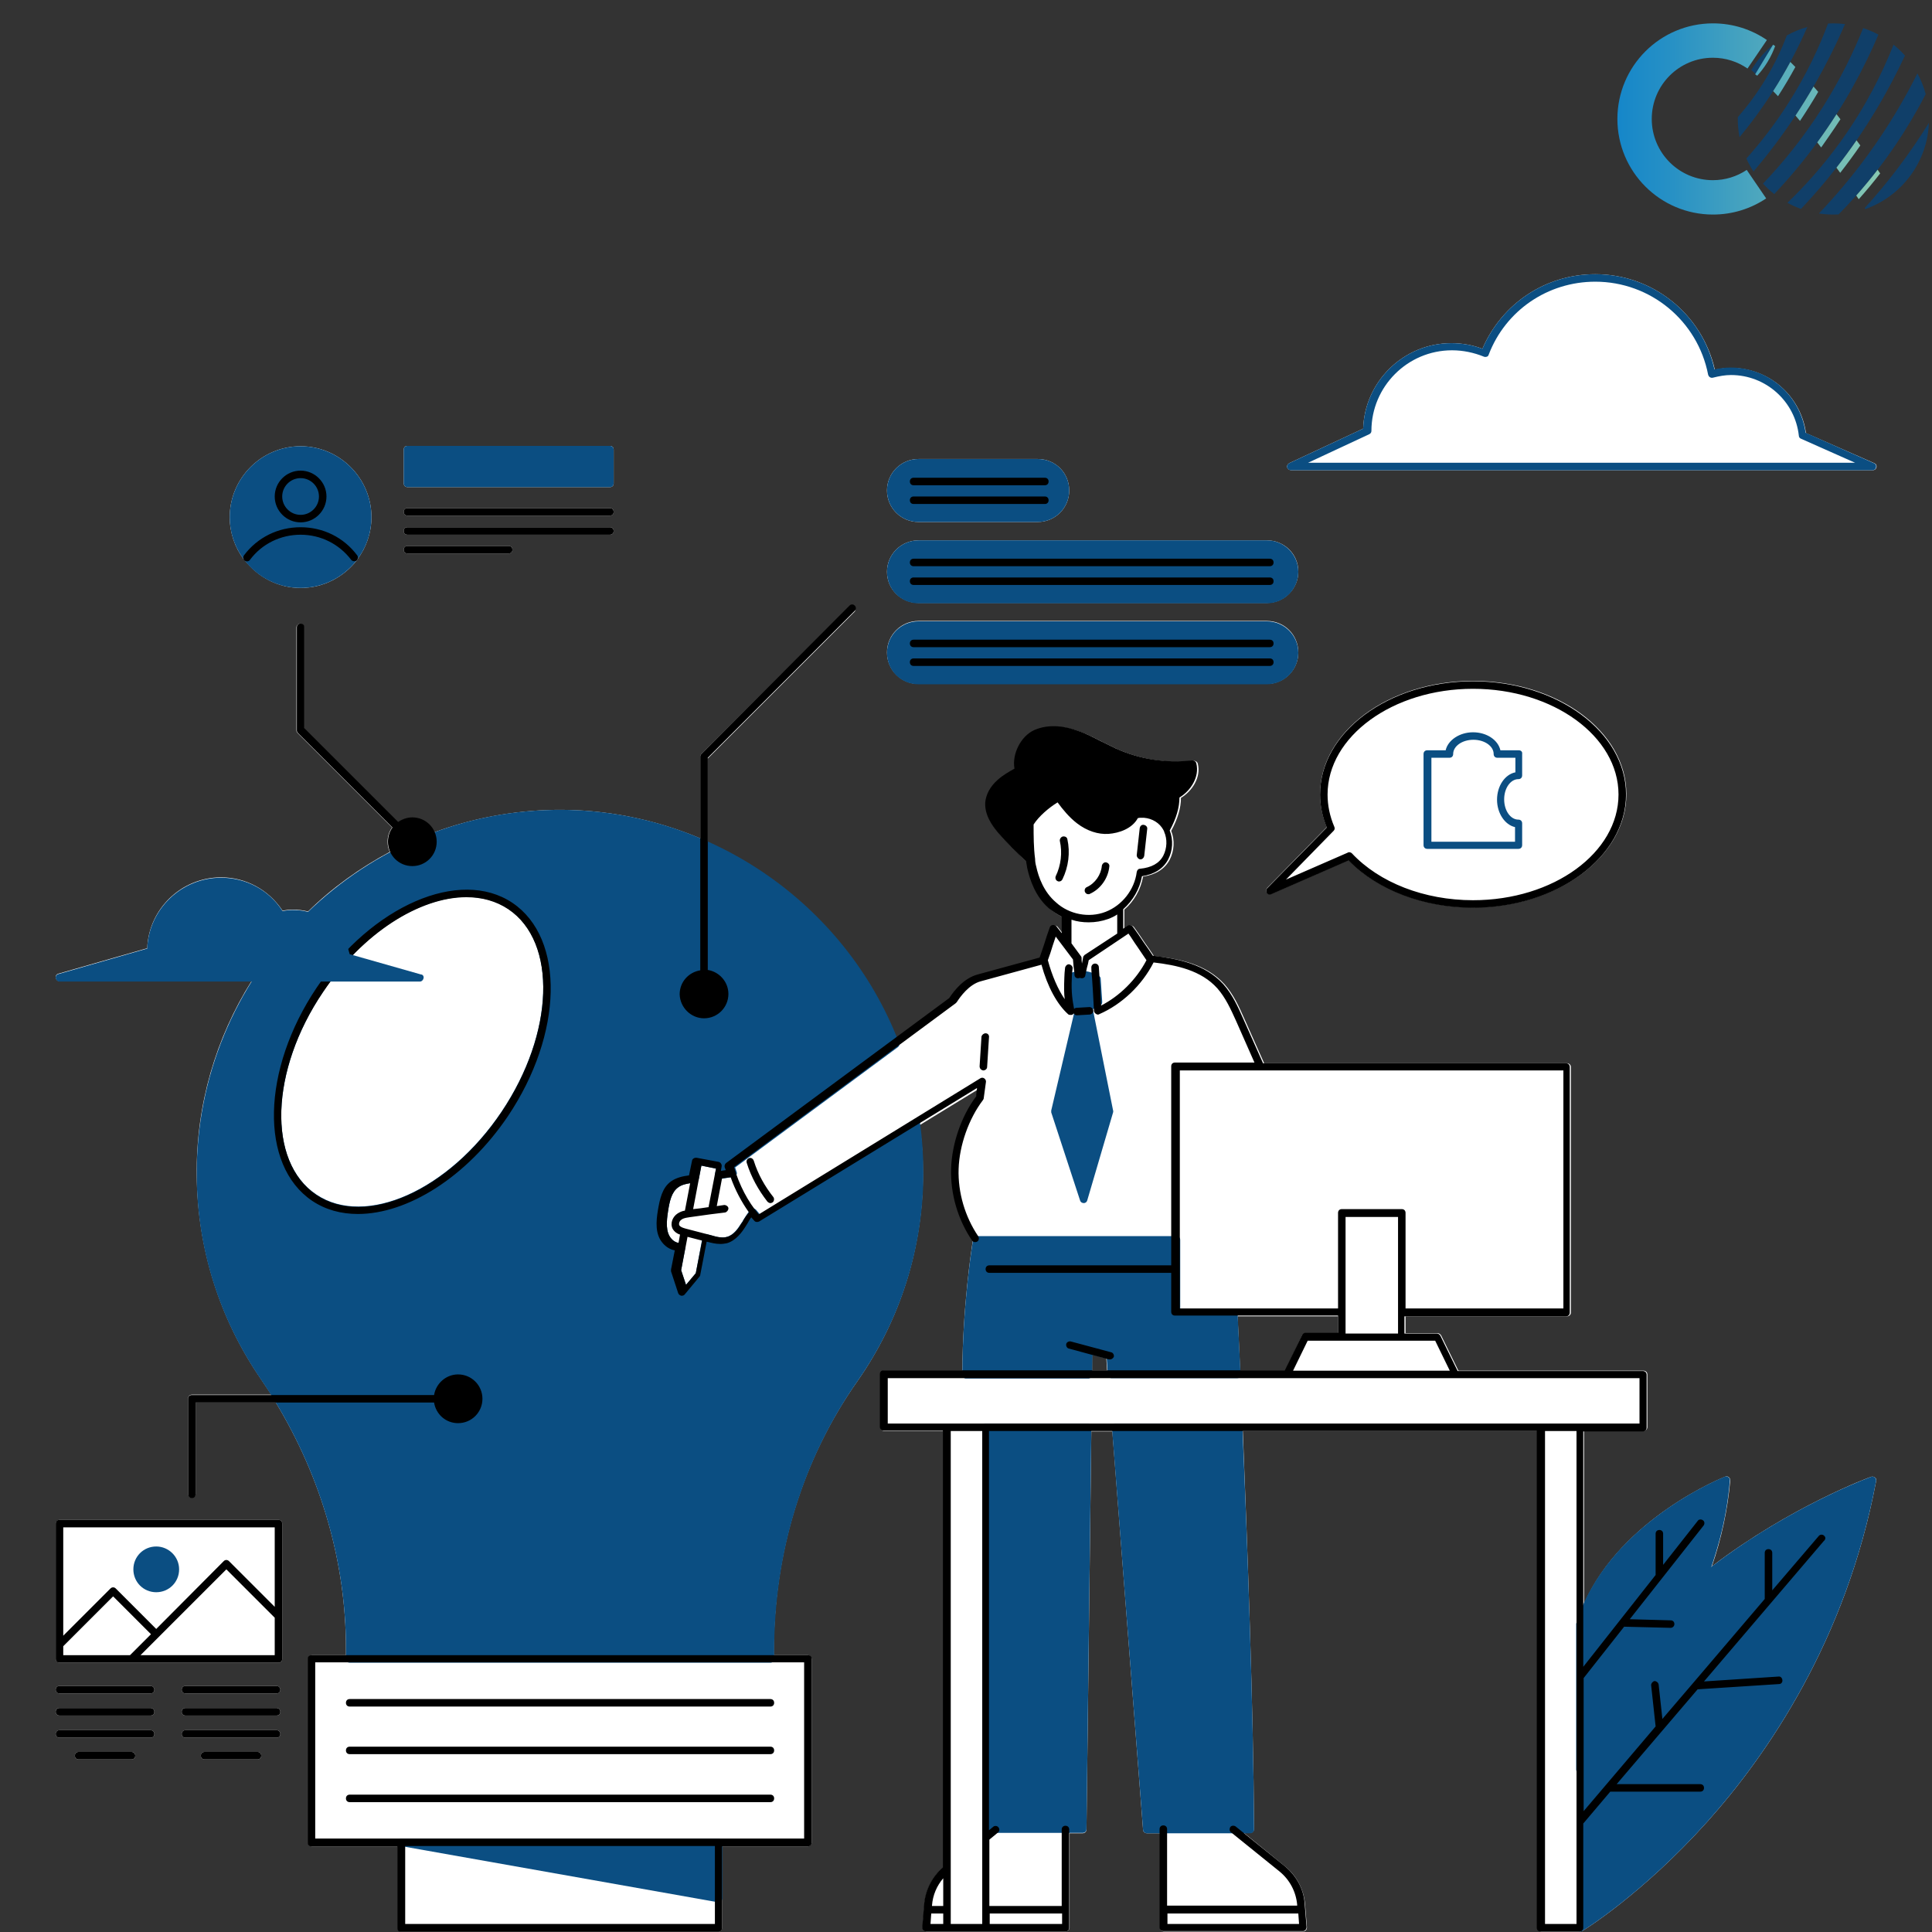 <svg xmlns="http://www.w3.org/2000/svg" xmlns:xlink="http://www.w3.org/1999/xlink" width="500" zoomAndPan="magnify" viewBox="0 0 375 375" height="500" preserveAspectRatio="xMidYMid meet" version="1.0"><rect x="0" y="0" width="375" height="375" fill="#333333" stroke="none"/><defs><clipPath id="15a0c5a26a"><path d="M 10.523 53.223 L 364.523 53.223 L 364.523 374.973 L 10.523 374.973 Z M 10.523 53.223 " clip-rule="nonzero"/></clipPath><clipPath id="b9637b17d0"><path d="M 38 53.223 L 364.523 53.223 L 364.523 374.973 L 38 374.973 Z M 38 53.223 " clip-rule="nonzero"/></clipPath><clipPath id="187e42d5e0"><path d="M 10.523 91 L 355 91 L 355 374.973 L 10.523 374.973 Z M 10.523 91 " clip-rule="nonzero"/></clipPath><clipPath id="2b01ffe7bf"><path d="M 10.523 170 L 83 170 L 83 191 L 10.523 191 Z M 10.523 170 " clip-rule="nonzero"/></clipPath><clipPath id="f1f51353b1"><path d="M 337 4 L 374.988 4 L 374.988 42 L 337 42 Z M 337 4 " clip-rule="nonzero"/></clipPath><clipPath id="399c437dc0"><path d="M 313.488 4 L 365 4 L 365 42 L 313.488 42 Z M 313.488 4 " clip-rule="nonzero"/></clipPath><clipPath id="b0b662c82e"><path d="M 339.191 13.301 C 337.281 11.98 334.961 11.207 332.465 11.207 C 325.914 11.207 320.605 16.527 320.605 23.09 C 320.605 29.652 325.914 34.973 332.465 34.973 C 334.895 34.973 337.152 34.242 339.035 32.984 L 339.066 33.023 L 342.812 38.508 L 342.801 38.52 C 339.852 40.492 336.305 41.645 332.488 41.645 C 322.242 41.645 313.934 33.336 313.934 23.09 C 313.934 12.844 322.242 4.535 332.488 4.535 C 336.371 4.535 339.977 5.727 342.953 7.766 Z M 364.457 32.926 C 363.156 34.613 361.777 36.285 360.305 37.945 L 360.297 37.957 C 360.457 38.191 360.621 38.43 360.781 38.668 L 360.789 38.66 C 362.258 37.012 363.637 35.348 364.934 33.672 L 364.941 33.664 C 364.773 33.422 364.609 33.18 364.445 32.941 M 360.367 27.211 C 359.148 28.977 357.848 30.758 356.461 32.535 L 356.453 32.547 C 356.691 32.875 356.938 33.207 357.184 33.547 L 357.172 33.562 C 358.566 31.773 359.871 29.988 361.098 28.215 L 361.086 28.23 C 360.84 27.891 360.594 27.559 360.352 27.234 M 357.23 23.145 C 356.977 22.82 356.723 22.496 356.465 22.168 L 356.469 22.16 C 355.32 23.961 354.078 25.789 352.73 27.629 L 352.727 27.641 C 352.98 27.969 353.234 28.293 353.488 28.621 C 353.488 28.621 356.086 24.941 357.242 23.125 M 352.02 16.77 C 350.945 18.617 349.777 20.504 348.516 22.414 L 348.504 22.434 C 348.805 22.781 349.094 23.125 349.379 23.469 L 349.371 23.477 C 350.645 21.57 351.82 19.688 352.906 17.84 L 352.91 17.828 C 352.617 17.488 352.316 17.145 352.004 16.793 M 344.141 17.668 C 344.387 17.922 344.637 18.18 344.891 18.441 C 344.965 18.52 345.039 18.598 345.113 18.676 L 345.102 18.691 C 346.352 16.758 347.469 14.855 348.473 13.012 L 348.477 13.004 C 348.148 12.668 347.82 12.34 347.5 12.02 L 347.508 12.008 C 346.512 13.855 345.398 15.758 344.156 17.699 M 343.082 12.02 C 343.773 10.887 344.234 9.824 344.555 8.941 C 344.422 8.852 344.285 8.762 344.152 8.676 C 342.992 10.594 341.836 12.508 340.676 14.426 C 340.809 14.516 340.941 14.605 341.078 14.695 C 341.699 14.016 342.41 13.129 343.086 12.02 Z M 343.082 12.02 " clip-rule="nonzero"/></clipPath><linearGradient x1="30.82" gradientTransform="matrix(0.14, 0, 0, 0.14, 309.636, -2.818)" y1="185.72" x2="396.45" gradientUnits="userSpaceOnUse" y2="185.72" id="8a4f1681bd"><stop stop-opacity="1" stop-color="rgb(8.6%, 52.899%, 78.799%)" offset="0"/><stop stop-opacity="1" stop-color="rgb(8.728%, 52.972%, 78.767%)" offset="0.008"/><stop stop-opacity="1" stop-color="rgb(8.987%, 53.12%, 78.706%)" offset="0.016"/><stop stop-opacity="1" stop-color="rgb(9.247%, 53.268%, 78.645%)" offset="0.023"/><stop stop-opacity="1" stop-color="rgb(9.506%, 53.416%, 78.583%)" offset="0.031"/><stop stop-opacity="1" stop-color="rgb(9.764%, 53.564%, 78.522%)" offset="0.039"/><stop stop-opacity="1" stop-color="rgb(10.023%, 53.712%, 78.459%)" offset="0.047"/><stop stop-opacity="1" stop-color="rgb(10.283%, 53.86%, 78.398%)" offset="0.055"/><stop stop-opacity="1" stop-color="rgb(10.542%, 54.008%, 78.336%)" offset="0.062"/><stop stop-opacity="1" stop-color="rgb(10.802%, 54.156%, 78.275%)" offset="0.07"/><stop stop-opacity="1" stop-color="rgb(11.06%, 54.305%, 78.214%)" offset="0.078"/><stop stop-opacity="1" stop-color="rgb(11.319%, 54.453%, 78.151%)" offset="0.086"/><stop stop-opacity="1" stop-color="rgb(11.578%, 54.601%, 78.09%)" offset="0.094"/><stop stop-opacity="1" stop-color="rgb(11.838%, 54.749%, 78.027%)" offset="0.102"/><stop stop-opacity="1" stop-color="rgb(12.096%, 54.897%, 77.966%)" offset="0.109"/><stop stop-opacity="1" stop-color="rgb(12.355%, 55.045%, 77.905%)" offset="0.117"/><stop stop-opacity="1" stop-color="rgb(12.614%, 55.193%, 77.843%)" offset="0.125"/><stop stop-opacity="1" stop-color="rgb(12.874%, 55.341%, 77.782%)" offset="0.133"/><stop stop-opacity="1" stop-color="rgb(13.133%, 55.489%, 77.719%)" offset="0.141"/><stop stop-opacity="1" stop-color="rgb(13.391%, 55.637%, 77.658%)" offset="0.148"/><stop stop-opacity="1" stop-color="rgb(13.651%, 55.785%, 77.596%)" offset="0.156"/><stop stop-opacity="1" stop-color="rgb(13.91%, 55.933%, 77.534%)" offset="0.164"/><stop stop-opacity="1" stop-color="rgb(14.169%, 56.081%, 77.473%)" offset="0.172"/><stop stop-opacity="1" stop-color="rgb(14.427%, 56.229%, 77.411%)" offset="0.18"/><stop stop-opacity="1" stop-color="rgb(14.687%, 56.377%, 77.35%)" offset="0.188"/><stop stop-opacity="1" stop-color="rgb(14.975%, 56.543%, 77.286%)" offset="0.195"/><stop stop-opacity="1" stop-color="rgb(15.309%, 56.737%, 77.22%)" offset="0.203"/><stop stop-opacity="1" stop-color="rgb(15.657%, 56.938%, 77.155%)" offset="0.211"/><stop stop-opacity="1" stop-color="rgb(16.003%, 57.14%, 77.089%)" offset="0.219"/><stop stop-opacity="1" stop-color="rgb(16.351%, 57.341%, 77.023%)" offset="0.227"/><stop stop-opacity="1" stop-color="rgb(16.699%, 57.542%, 76.958%)" offset="0.234"/><stop stop-opacity="1" stop-color="rgb(17.047%, 57.744%, 76.892%)" offset="0.242"/><stop stop-opacity="1" stop-color="rgb(17.393%, 57.945%, 76.826%)" offset="0.25"/><stop stop-opacity="1" stop-color="rgb(17.741%, 58.148%, 76.761%)" offset="0.258"/><stop stop-opacity="1" stop-color="rgb(18.089%, 58.35%, 76.695%)" offset="0.266"/><stop stop-opacity="1" stop-color="rgb(18.436%, 58.551%, 76.628%)" offset="0.273"/><stop stop-opacity="1" stop-color="rgb(18.784%, 58.752%, 76.562%)" offset="0.281"/><stop stop-opacity="1" stop-color="rgb(19.131%, 58.954%, 76.497%)" offset="0.289"/><stop stop-opacity="1" stop-color="rgb(19.479%, 59.155%, 76.431%)" offset="0.297"/><stop stop-opacity="1" stop-color="rgb(19.826%, 59.357%, 76.366%)" offset="0.305"/><stop stop-opacity="1" stop-color="rgb(20.174%, 59.558%, 76.3%)" offset="0.312"/><stop stop-opacity="1" stop-color="rgb(20.522%, 59.76%, 76.234%)" offset="0.32"/><stop stop-opacity="1" stop-color="rgb(20.868%, 59.961%, 76.169%)" offset="0.328"/><stop stop-opacity="1" stop-color="rgb(21.216%, 60.162%, 76.102%)" offset="0.336"/><stop stop-opacity="1" stop-color="rgb(21.564%, 60.364%, 76.036%)" offset="0.344"/><stop stop-opacity="1" stop-color="rgb(21.912%, 60.565%, 75.97%)" offset="0.352"/><stop stop-opacity="1" stop-color="rgb(22.258%, 60.767%, 75.905%)" offset="0.359"/><stop stop-opacity="1" stop-color="rgb(22.606%, 60.968%, 75.839%)" offset="0.367"/><stop stop-opacity="1" stop-color="rgb(22.954%, 61.169%, 75.774%)" offset="0.375"/><stop stop-opacity="1" stop-color="rgb(23.3%, 61.371%, 75.708%)" offset="0.383"/><stop stop-opacity="1" stop-color="rgb(23.648%, 61.572%, 75.642%)" offset="0.391"/><stop stop-opacity="1" stop-color="rgb(23.996%, 61.774%, 75.577%)" offset="0.398"/><stop stop-opacity="1" stop-color="rgb(24.344%, 61.975%, 75.51%)" offset="0.406"/><stop stop-opacity="1" stop-color="rgb(24.69%, 62.177%, 75.444%)" offset="0.414"/><stop stop-opacity="1" stop-color="rgb(25.038%, 62.378%, 75.378%)" offset="0.422"/><stop stop-opacity="1" stop-color="rgb(25.386%, 62.581%, 75.313%)" offset="0.43"/><stop stop-opacity="1" stop-color="rgb(25.732%, 62.782%, 75.247%)" offset="0.438"/><stop stop-opacity="1" stop-color="rgb(26.08%, 62.984%, 75.182%)" offset="0.445"/><stop stop-opacity="1" stop-color="rgb(26.428%, 63.185%, 75.116%)" offset="0.453"/><stop stop-opacity="1" stop-color="rgb(26.776%, 63.387%, 75.05%)" offset="0.461"/><stop stop-opacity="1" stop-color="rgb(27.122%, 63.588%, 74.985%)" offset="0.469"/><stop stop-opacity="1" stop-color="rgb(27.47%, 63.789%, 74.918%)" offset="0.477"/><stop stop-opacity="1" stop-color="rgb(27.818%, 63.991%, 74.852%)" offset="0.484"/><stop stop-opacity="1" stop-color="rgb(28.165%, 64.192%, 74.786%)" offset="0.492"/><stop stop-opacity="1" stop-color="rgb(28.513%, 64.394%, 74.721%)" offset="0.5"/><stop stop-opacity="1" stop-color="rgb(28.86%, 64.595%, 74.655%)" offset="0.508"/><stop stop-opacity="1" stop-color="rgb(29.208%, 64.796%, 74.59%)" offset="0.516"/><stop stop-opacity="1" stop-color="rgb(29.555%, 64.998%, 74.524%)" offset="0.523"/><stop stop-opacity="1" stop-color="rgb(29.903%, 65.199%, 74.458%)" offset="0.531"/><stop stop-opacity="1" stop-color="rgb(30.251%, 65.401%, 74.391%)" offset="0.539"/><stop stop-opacity="1" stop-color="rgb(30.597%, 65.602%, 74.326%)" offset="0.547"/><stop stop-opacity="1" stop-color="rgb(30.945%, 65.804%, 74.26%)" offset="0.555"/><stop stop-opacity="1" stop-color="rgb(31.293%, 66.005%, 74.194%)" offset="0.562"/><stop stop-opacity="1" stop-color="rgb(31.641%, 66.206%, 74.129%)" offset="0.57"/><stop stop-opacity="1" stop-color="rgb(32.014%, 66.422%, 74.057%)" offset="0.574"/><stop stop-opacity="1" stop-color="rgb(32.214%, 66.536%, 74.017%)" offset="0.578"/><stop stop-opacity="1" stop-color="rgb(32.413%, 66.649%, 73.978%)" offset="0.582"/><stop stop-opacity="1" stop-color="rgb(32.611%, 66.763%, 73.94%)" offset="0.586"/><stop stop-opacity="1" stop-color="rgb(32.809%, 66.876%, 73.9%)" offset="0.59"/><stop stop-opacity="1" stop-color="rgb(33.009%, 66.991%, 73.862%)" offset="0.594"/><stop stop-opacity="1" stop-color="rgb(33.208%, 67.104%, 73.822%)" offset="0.598"/><stop stop-opacity="1" stop-color="rgb(33.408%, 67.216%, 73.784%)" offset="0.602"/><stop stop-opacity="1" stop-color="rgb(33.606%, 67.329%, 73.744%)" offset="0.605"/><stop stop-opacity="1" stop-color="rgb(33.806%, 67.444%, 73.706%)" offset="0.609"/><stop stop-opacity="1" stop-color="rgb(34.004%, 67.557%, 73.666%)" offset="0.613"/><stop stop-opacity="1" stop-color="rgb(34.204%, 67.671%, 73.627%)" offset="0.617"/><stop stop-opacity="1" stop-color="rgb(34.402%, 67.784%, 73.587%)" offset="0.621"/><stop stop-opacity="1" stop-color="rgb(34.601%, 67.899%, 73.549%)" offset="0.625"/><stop stop-opacity="1" stop-color="rgb(34.799%, 68.011%, 73.509%)" offset="0.629"/><stop stop-opacity="1" stop-color="rgb(34.999%, 68.126%, 73.471%)" offset="0.633"/><stop stop-opacity="1" stop-color="rgb(35.197%, 68.239%, 73.431%)" offset="0.637"/><stop stop-opacity="1" stop-color="rgb(35.397%, 68.353%, 73.393%)" offset="0.641"/><stop stop-opacity="1" stop-color="rgb(35.596%, 68.466%, 73.354%)" offset="0.645"/><stop stop-opacity="1" stop-color="rgb(35.796%, 68.581%, 73.315%)" offset="0.648"/><stop stop-opacity="1" stop-color="rgb(35.994%, 68.694%, 73.276%)" offset="0.652"/><stop stop-opacity="1" stop-color="rgb(36.192%, 68.806%, 73.236%)" offset="0.656"/><stop stop-opacity="1" stop-color="rgb(36.391%, 68.919%, 73.196%)" offset="0.66"/><stop stop-opacity="1" stop-color="rgb(36.591%, 69.034%, 73.158%)" offset="0.664"/><stop stop-opacity="1" stop-color="rgb(36.789%, 69.147%, 73.119%)" offset="0.668"/><stop stop-opacity="1" stop-color="rgb(36.989%, 69.261%, 73.08%)" offset="0.672"/><stop stop-opacity="1" stop-color="rgb(37.187%, 69.374%, 73.041%)" offset="0.676"/><stop stop-opacity="1" stop-color="rgb(37.387%, 69.489%, 73.003%)" offset="0.68"/><stop stop-opacity="1" stop-color="rgb(37.585%, 69.601%, 72.963%)" offset="0.684"/><stop stop-opacity="1" stop-color="rgb(37.784%, 69.716%, 72.925%)" offset="0.688"/><stop stop-opacity="1" stop-color="rgb(37.982%, 69.829%, 72.885%)" offset="0.691"/><stop stop-opacity="1" stop-color="rgb(38.182%, 69.943%, 72.845%)" offset="0.695"/><stop stop-opacity="1" stop-color="rgb(38.38%, 70.056%, 72.806%)" offset="0.699"/><stop stop-opacity="1" stop-color="rgb(38.58%, 70.169%, 72.768%)" offset="0.703"/><stop stop-opacity="1" stop-color="rgb(38.779%, 70.282%, 72.728%)" offset="0.707"/><stop stop-opacity="1" stop-color="rgb(38.979%, 70.396%, 72.69%)" offset="0.711"/><stop stop-opacity="1" stop-color="rgb(39.177%, 70.509%, 72.65%)" offset="0.715"/><stop stop-opacity="1" stop-color="rgb(39.377%, 70.624%, 72.612%)" offset="0.719"/><stop stop-opacity="1" stop-color="rgb(39.575%, 70.737%, 72.572%)" offset="0.723"/><stop stop-opacity="1" stop-color="rgb(39.774%, 70.851%, 72.533%)" offset="0.727"/><stop stop-opacity="1" stop-color="rgb(39.972%, 70.964%, 72.493%)" offset="0.73"/><stop stop-opacity="1" stop-color="rgb(40.172%, 71.078%, 72.455%)" offset="0.734"/><stop stop-opacity="1" stop-color="rgb(40.37%, 71.191%, 72.415%)" offset="0.738"/><stop stop-opacity="1" stop-color="rgb(40.57%, 71.306%, 72.377%)" offset="0.742"/><stop stop-opacity="1" stop-color="rgb(40.768%, 71.419%, 72.337%)" offset="0.746"/><stop stop-opacity="1" stop-color="rgb(40.968%, 71.532%, 72.299%)" offset="0.75"/><stop stop-opacity="1" stop-color="rgb(41.167%, 71.645%, 72.26%)" offset="0.754"/><stop stop-opacity="1" stop-color="rgb(41.365%, 71.759%, 72.221%)" offset="0.758"/><stop stop-opacity="1" stop-color="rgb(41.563%, 71.872%, 72.182%)" offset="0.762"/><stop stop-opacity="1" stop-color="rgb(41.763%, 71.986%, 72.142%)" offset="0.766"/><stop stop-opacity="1" stop-color="rgb(41.962%, 72.099%, 72.102%)" offset="0.77"/><stop stop-opacity="1" stop-color="rgb(42.162%, 72.214%, 72.064%)" offset="0.773"/><stop stop-opacity="1" stop-color="rgb(42.36%, 72.327%, 72.025%)" offset="0.777"/><stop stop-opacity="1" stop-color="rgb(42.56%, 72.441%, 71.986%)" offset="0.781"/><stop stop-opacity="1" stop-color="rgb(42.758%, 72.554%, 71.947%)" offset="0.785"/><stop stop-opacity="1" stop-color="rgb(42.957%, 72.668%, 71.909%)" offset="0.789"/><stop stop-opacity="1" stop-color="rgb(43.155%, 72.781%, 71.869%)" offset="0.793"/><stop stop-opacity="1" stop-color="rgb(43.355%, 72.896%, 71.831%)" offset="0.797"/><stop stop-opacity="1" stop-color="rgb(43.553%, 73.009%, 71.791%)" offset="0.801"/><stop stop-opacity="1" stop-color="rgb(43.753%, 73.122%, 71.751%)" offset="0.805"/><stop stop-opacity="1" stop-color="rgb(43.951%, 73.235%, 71.712%)" offset="0.809"/><stop stop-opacity="1" stop-color="rgb(44.151%, 73.349%, 71.674%)" offset="0.812"/><stop stop-opacity="1" stop-color="rgb(44.35%, 73.462%, 71.634%)" offset="0.816"/><stop stop-opacity="1" stop-color="rgb(44.55%, 73.576%, 71.596%)" offset="0.82"/><stop stop-opacity="1" stop-color="rgb(44.748%, 73.689%, 71.556%)" offset="0.824"/><stop stop-opacity="1" stop-color="rgb(44.946%, 73.804%, 71.518%)" offset="0.828"/><stop stop-opacity="1" stop-color="rgb(45.145%, 73.917%, 71.478%)" offset="0.832"/><stop stop-opacity="1" stop-color="rgb(45.345%, 74.031%, 71.44%)" offset="0.836"/><stop stop-opacity="1" stop-color="rgb(45.543%, 74.144%, 71.4%)" offset="0.84"/><stop stop-opacity="1" stop-color="rgb(45.743%, 74.258%, 71.361%)" offset="0.844"/><stop stop-opacity="1" stop-color="rgb(45.941%, 74.371%, 71.321%)" offset="0.848"/><stop stop-opacity="1" stop-color="rgb(46.141%, 74.484%, 71.283%)" offset="0.852"/><stop stop-opacity="1" stop-color="rgb(46.339%, 74.597%, 71.243%)" offset="0.855"/><stop stop-opacity="1" stop-color="rgb(46.538%, 74.712%, 71.205%)" offset="0.859"/><stop stop-opacity="1" stop-color="rgb(46.736%, 74.825%, 71.165%)" offset="0.863"/><stop stop-opacity="1" stop-color="rgb(46.936%, 74.939%, 71.127%)" offset="0.867"/><stop stop-opacity="1" stop-color="rgb(47.134%, 75.052%, 71.088%)" offset="0.871"/><stop stop-opacity="1" stop-color="rgb(47.334%, 75.166%, 71.049%)" offset="0.875"/><stop stop-opacity="1" stop-color="rgb(47.533%, 75.279%, 71.01%)" offset="0.879"/><stop stop-opacity="1" stop-color="rgb(47.733%, 75.394%, 70.97%)" offset="0.883"/><stop stop-opacity="1" stop-color="rgb(47.931%, 75.507%, 70.93%)" offset="0.887"/><stop stop-opacity="1" stop-color="rgb(48.129%, 75.621%, 70.892%)" offset="0.891"/><stop stop-opacity="1" stop-color="rgb(48.328%, 75.734%, 70.853%)" offset="0.895"/><stop stop-opacity="1" stop-color="rgb(48.528%, 75.847%, 70.815%)" offset="0.898"/><stop stop-opacity="1" stop-color="rgb(48.726%, 75.96%, 70.775%)" offset="0.902"/><stop stop-opacity="1" stop-color="rgb(48.926%, 76.074%, 70.737%)" offset="0.906"/><stop stop-opacity="1" stop-color="rgb(49.124%, 76.187%, 70.697%)" offset="0.91"/><stop stop-opacity="1" stop-color="rgb(49.324%, 76.302%, 70.659%)" offset="0.914"/><stop stop-opacity="1" stop-color="rgb(49.522%, 76.414%, 70.619%)" offset="0.918"/><stop stop-opacity="1" stop-color="rgb(49.722%, 76.529%, 70.58%)" offset="0.922"/><stop stop-opacity="1" stop-color="rgb(49.921%, 76.642%, 70.54%)" offset="0.926"/><stop stop-opacity="1" stop-color="rgb(50.119%, 76.756%, 70.502%)" offset="0.93"/><stop stop-opacity="1" stop-color="rgb(50.317%, 76.869%, 70.462%)" offset="0.934"/><stop stop-opacity="1" stop-color="rgb(50.517%, 76.984%, 70.424%)" offset="0.938"/><stop stop-opacity="1" stop-color="rgb(50.716%, 77.097%, 70.384%)" offset="0.941"/><stop stop-opacity="1" stop-color="rgb(50.916%, 77.209%, 70.346%)" offset="0.945"/><stop stop-opacity="1" stop-color="rgb(51.114%, 77.322%, 70.306%)" offset="0.949"/><stop stop-opacity="1" stop-color="rgb(51.314%, 77.437%, 70.268%)" offset="0.953"/><stop stop-opacity="1" stop-color="rgb(51.512%, 77.55%, 70.229%)" offset="0.957"/><stop stop-opacity="1" stop-color="rgb(51.711%, 77.664%, 70.189%)" offset="0.961"/><stop stop-opacity="1" stop-color="rgb(51.909%, 77.777%, 70.149%)" offset="0.965"/><stop stop-opacity="1" stop-color="rgb(52.109%, 77.892%, 70.111%)" offset="0.969"/><stop stop-opacity="1" stop-color="rgb(52.307%, 78.004%, 70.071%)" offset="0.973"/><stop stop-opacity="1" stop-color="rgb(52.507%, 78.119%, 70.033%)" offset="0.977"/><stop stop-opacity="1" stop-color="rgb(52.705%, 78.232%, 69.994%)" offset="0.98"/><stop stop-opacity="1" stop-color="rgb(52.905%, 78.346%, 69.955%)" offset="0.984"/><stop stop-opacity="1" stop-color="rgb(53.104%, 78.459%, 69.916%)" offset="0.988"/><stop stop-opacity="1" stop-color="rgb(53.302%, 78.574%, 69.878%)" offset="0.992"/><stop stop-opacity="1" stop-color="rgb(53.5%, 78.687%, 69.838%)" offset="0.996"/><stop stop-opacity="1" stop-color="rgb(53.699%, 78.799%, 69.8%)" offset="1"/></linearGradient></defs><g clip-path="url(#15a0c5a26a)"><path fill="#ffffff" d="M 363.93 286.785 C 363.711 286.641 363.496 286.566 363.203 286.641 C 362.914 286.711 347.555 292.387 332.273 304.027 C 334.094 298.719 335.328 293.113 335.84 287.367 C 335.84 287.148 335.766 286.855 335.547 286.711 C 335.328 286.566 335.113 286.492 334.82 286.641 C 334.602 286.711 314.809 294.57 307.457 311.305 L 307.457 277.762 L 319.027 277.762 C 319.391 277.762 319.758 277.398 319.758 277.035 L 319.758 266.773 C 319.758 266.34 319.391 266.047 319.027 266.047 L 283.078 266.047 L 279.73 259.207 C 279.582 258.988 279.363 258.773 279.074 258.773 L 272.816 258.773 L 272.816 255.496 L 304.184 255.496 C 304.617 255.496 304.91 255.133 304.91 254.77 L 304.91 207.109 C 304.91 206.746 304.617 206.383 304.184 206.383 L 245.379 206.383 L 241.523 197.727 C 240.504 195.398 239.41 192.996 237.664 191.031 C 234.098 187.102 228.785 186.082 223.984 185.574 C 223.398 184.699 222.816 183.828 222.234 183.027 C 221.582 182.008 220.852 180.988 220.125 179.973 C 219.906 179.68 219.469 179.535 219.105 179.754 L 218.234 180.336 L 218.234 176.551 C 220.125 174.949 221.434 172.621 221.871 170.148 C 224.273 169.785 226.094 168.691 227.039 166.875 C 227.914 165.199 228.059 163.09 227.332 161.273 C 228.641 158.871 229.223 156.762 229.223 154.867 C 231.406 153.559 233.152 150.867 232.496 148.246 C 232.426 147.883 232.062 147.664 231.695 147.664 C 226.602 148.246 221.508 147.445 216.852 145.41 C 215.906 144.973 214.957 144.465 214.012 144.027 C 212.559 143.301 211.102 142.5 209.5 141.988 C 207.316 141.188 204.043 140.535 201.059 141.844 C 198.438 143.008 196.691 146.5 197.199 149.34 C 196.035 149.992 194.871 150.648 193.781 151.594 C 192.398 152.832 191.598 154.359 191.453 155.887 C 191.305 158.289 192.762 160.398 194.07 161.926 C 195.672 163.891 197.492 165.637 199.383 167.312 C 199.457 167.676 199.531 168.109 199.602 168.621 C 200.113 170.949 201.203 174.148 203.824 176.406 C 204.625 177.133 205.496 177.645 206.371 178.078 L 206.371 181.281 L 205.352 179.973 C 205.207 179.754 204.914 179.605 204.625 179.68 C 204.332 179.754 204.113 179.898 204.043 180.188 C 203.68 181.207 203.312 182.227 203.023 183.246 C 202.73 184.191 202.367 185.137 202.078 186.012 L 190.07 189.285 C 187.375 190.012 185.484 192.414 184.539 193.867 L 173.984 201.652 C 167.07 184.336 153.68 170.875 137.305 163.527 L 137.305 147.301 L 165.836 118.777 C 166.125 118.488 166.125 118.051 165.836 117.762 C 165.543 117.469 165.105 117.469 164.816 117.762 L 136.141 146.355 C 135.996 146.5 135.922 146.648 135.922 146.863 L 135.922 162.727 C 127.117 159.016 117.512 157.051 107.613 157.195 C 99.391 157.344 91.531 158.871 84.254 161.562 C 83.523 159.891 81.852 158.797 79.957 158.797 C 78.941 158.797 77.992 159.16 77.191 159.672 L 59 141.48 L 59 121.762 C 59 121.398 58.637 121.035 58.27 121.035 C 57.906 121.035 57.543 121.398 57.543 121.762 L 57.543 141.773 C 57.543 141.988 57.617 142.137 57.762 142.281 L 76.102 160.617 C 75.52 161.418 75.227 162.363 75.227 163.383 C 75.227 164.109 75.375 164.766 75.664 165.348 C 69.844 168.477 64.457 172.332 59.801 176.914 C 58.852 176.695 57.906 176.551 56.961 176.551 C 56.234 176.551 55.504 176.625 54.852 176.77 C 52.156 172.695 47.719 170.293 42.914 170.293 C 35.203 170.293 28.871 176.406 28.578 184.047 L 11.332 188.992 C 10.965 189.066 10.75 189.43 10.82 189.793 C 10.895 190.156 11.184 190.449 11.551 190.449 L 48.809 190.449 C 41.969 201.363 38.039 214.312 38.184 228.141 C 38.332 242.254 42.551 255.789 50.484 267.43 C 51.211 268.523 51.941 269.613 52.668 270.703 L 37.238 270.703 C 36.875 270.703 36.512 270.996 36.512 271.434 L 36.512 289.984 C 36.512 290.422 36.875 290.715 37.238 290.715 C 37.602 290.715 37.965 290.422 37.965 289.984 L 37.965 272.23 L 53.539 272.23 C 62.418 286.93 67.148 303.301 67.148 319.965 L 67.148 321.273 L 60.527 321.273 C 60.164 321.273 59.801 321.637 59.801 322 L 59.801 357.652 C 59.801 358.02 60.164 358.383 60.527 358.383 L 77.191 358.383 L 77.191 374.242 C 77.191 374.605 77.559 374.973 77.922 374.973 L 139.418 374.973 C 139.852 374.973 140.145 374.605 140.145 374.242 L 140.145 358.383 L 156.809 358.383 C 157.176 358.383 157.539 358.02 157.539 357.652 L 157.539 322 C 157.539 321.637 157.176 321.273 156.809 321.273 L 150.188 321.273 L 150.188 320.617 C 150.188 301.336 155.793 283.148 166.418 268.086 C 174.715 256.227 179.152 242.254 179.152 227.703 C 179.152 224.574 178.934 221.445 178.496 218.391 L 189.922 211.402 C 189.922 211.402 189.922 211.477 189.922 211.477 C 189.852 211.984 189.777 212.422 189.777 213.004 C 186.867 216.859 185.047 222.246 184.902 227.047 C 184.758 231.852 186.141 236.727 188.832 240.727 C 188.539 242.617 186.867 253.75 186.793 266.047 L 171.582 266.047 C 171.219 266.047 170.855 266.34 170.855 266.773 L 170.855 277.035 C 170.855 277.398 171.219 277.762 171.582 277.762 L 183.082 277.762 L 183.082 362.457 C 180.973 364.273 179.66 366.895 179.445 369.66 L 179.078 374.098 C 179.078 374.316 179.152 374.535 179.297 374.68 C 179.445 374.824 179.66 374.898 179.809 374.898 L 206.879 374.898 C 207.242 374.898 207.609 374.535 207.609 374.172 L 207.609 355.836 L 210.156 355.836 C 210.52 355.836 210.883 355.543 210.883 355.105 L 211.828 277.836 L 215.906 277.836 L 221.871 355.18 C 221.871 355.543 222.234 355.836 222.602 355.836 L 225.148 355.836 L 225.148 374.172 C 225.148 374.535 225.438 374.898 225.875 374.898 L 252.949 374.898 C 253.164 374.898 253.312 374.824 253.457 374.68 C 253.602 374.535 253.676 374.316 253.676 374.098 L 253.312 369.66 C 253.094 366.75 251.637 363.984 249.309 362.164 L 241.449 355.762 L 242.688 355.762 C 242.902 355.762 243.051 355.688 243.195 355.543 C 243.34 355.398 243.414 355.18 243.414 355.035 C 243.27 331.023 242.105 299.883 241.23 277.762 L 298.434 277.762 L 298.434 374.172 C 298.434 374.535 298.723 374.898 299.16 374.898 L 306.73 374.898 C 306.801 374.898 306.875 374.898 306.949 374.824 C 306.949 374.824 307.02 374.824 307.02 374.824 C 307.02 374.824 307.02 374.824 307.094 374.824 C 307.238 374.754 318.664 367.77 331.398 353.578 C 343.117 340.48 358.328 318.363 364.148 287.512 C 364.223 287.223 364.148 286.93 363.93 286.785 Z M 211.973 266.047 L 211.973 262.918 L 214.738 263.648 L 214.887 265.977 L 211.973 265.977 Z M 259.715 258.773 L 253.383 258.773 C 253.094 258.773 252.875 258.918 252.73 259.207 L 249.453 266.047 L 240.723 266.047 C 240.504 260.734 240.285 256.953 240.211 255.496 L 259.715 255.496 Z M 79.086 94.551 L 118.383 94.551 C 118.82 94.551 119.113 94.258 119.113 93.82 L 119.113 87.273 C 119.113 86.836 118.82 86.547 118.383 86.547 L 79.086 86.547 C 78.648 86.547 78.359 86.836 78.359 87.273 L 78.359 93.82 C 78.359 94.188 78.648 94.551 79.086 94.551 Z M 250.617 91.273 L 363.496 91.273 C 363.859 91.273 364.148 91.059 364.223 90.691 C 364.293 90.328 364.148 90.039 363.785 89.895 L 350.539 84.07 C 349.52 76.797 343.336 71.41 335.984 71.41 C 334.895 71.41 333.875 71.559 332.855 71.773 C 330.383 60.934 320.773 53.223 309.641 53.223 C 300.035 53.223 291.52 58.898 287.734 67.699 C 285.844 66.973 283.805 66.609 281.695 66.609 C 272.453 66.609 264.883 74.031 264.59 83.199 L 250.254 89.895 C 249.965 90.039 249.746 90.402 249.816 90.691 C 249.965 91.059 250.254 91.273 250.617 91.273 Z M 178.277 117.031 L 245.887 117.031 C 249.234 117.031 252 114.34 252 110.922 C 252 107.5 249.234 104.883 245.887 104.883 L 178.277 104.883 C 174.93 104.883 172.164 107.574 172.164 110.992 C 172.164 114.414 174.93 117.031 178.277 117.031 Z M 178.277 101.316 L 201.422 101.316 C 204.77 101.316 207.535 98.625 207.535 95.203 C 207.535 91.785 204.844 89.094 201.422 89.094 L 178.277 89.094 C 174.93 89.094 172.164 91.785 172.164 95.203 C 172.164 98.625 174.93 101.316 178.277 101.316 Z M 178.277 132.75 L 245.887 132.75 C 249.234 132.75 252 130.059 252 126.637 C 252 123.219 249.309 120.523 245.887 120.523 L 178.277 120.523 C 174.93 120.523 172.164 123.219 172.164 126.637 C 172.164 130.059 174.93 132.75 178.277 132.75 Z M 79.086 103.789 L 118.383 103.789 C 118.82 103.789 119.113 103.5 119.113 103.062 C 119.113 102.625 118.82 102.336 118.383 102.336 L 79.086 102.336 C 78.648 102.336 78.359 102.625 78.359 103.062 C 78.359 103.5 78.648 103.789 79.086 103.789 Z M 79.086 107.43 L 98.734 107.43 C 99.172 107.43 99.461 107.137 99.461 106.699 C 99.461 106.266 99.172 105.973 98.734 105.973 L 79.086 105.973 C 78.648 105.973 78.359 106.266 78.359 106.699 C 78.359 107.137 78.648 107.43 79.086 107.43 Z M 79.086 100.078 L 118.383 100.078 C 118.82 100.078 119.113 99.789 119.113 99.352 C 119.113 98.914 118.82 98.625 118.383 98.625 L 79.086 98.625 C 78.648 98.625 78.359 98.914 78.359 99.352 C 78.359 99.789 78.648 100.078 79.086 100.078 Z M 54.051 295.008 L 11.551 295.008 C 11.184 295.008 10.82 295.371 10.82 295.734 L 10.82 322 C 10.82 322.438 11.184 322.73 11.551 322.73 L 54.051 322.73 C 54.488 322.73 54.777 322.438 54.777 322 L 54.777 295.734 C 54.777 295.297 54.488 295.008 54.051 295.008 Z M 245.887 173.277 C 246.105 173.566 246.469 173.641 246.762 173.496 L 261.754 166.945 C 267.355 172.695 276.309 176.113 285.914 176.113 C 302.289 176.113 315.68 166.293 315.68 154.141 C 315.68 141.988 302.363 132.168 285.914 132.168 C 269.539 132.168 256.223 142.062 256.223 154.141 C 256.223 156.324 256.66 158.434 257.531 160.543 L 245.961 172.332 C 245.742 172.621 245.668 173.059 245.887 173.277 Z M 53.688 335.824 L 36 335.824 C 35.566 335.824 35.273 336.117 35.273 336.555 C 35.273 336.988 35.566 337.281 36 337.281 L 53.688 337.281 C 54.121 337.281 54.414 336.988 54.414 336.555 C 54.414 336.117 54.051 335.824 53.688 335.824 Z M 53.688 331.531 L 36 331.531 C 35.566 331.531 35.273 331.824 35.273 332.262 C 35.273 332.695 35.566 332.988 36 332.988 L 53.688 332.988 C 54.121 332.988 54.414 332.695 54.414 332.262 C 54.414 331.824 54.051 331.531 53.688 331.531 Z M 53.688 327.238 L 36 327.238 C 35.566 327.238 35.273 327.531 35.273 327.969 C 35.273 328.402 35.566 328.695 36 328.695 L 53.688 328.695 C 54.121 328.695 54.414 328.402 54.414 327.969 C 54.414 327.531 54.051 327.238 53.688 327.238 Z M 29.234 335.824 L 11.551 335.824 C 11.113 335.824 10.82 336.117 10.82 336.555 C 10.82 336.988 11.113 337.281 11.551 337.281 L 29.234 337.281 C 29.672 337.281 29.961 336.988 29.961 336.555 C 29.961 336.117 29.598 335.824 29.234 335.824 Z M 49.977 340.047 L 39.715 340.047 C 39.277 340.047 38.984 340.336 38.984 340.773 C 38.984 341.211 39.277 341.5 39.715 341.5 L 49.977 341.5 C 50.41 341.5 50.703 341.211 50.703 340.773 C 50.703 340.336 50.41 340.047 49.977 340.047 Z M 47.5 108.738 C 50.047 112.012 53.977 114.121 58.344 114.121 C 62.785 114.121 66.715 112.012 69.262 108.738 C 69.332 108.664 69.406 108.594 69.406 108.52 C 71.078 106.266 72.098 103.426 72.098 100.371 C 72.098 92.805 65.914 86.617 58.344 86.617 C 50.773 86.617 44.59 92.805 44.59 100.371 C 44.59 103.426 45.609 106.266 47.281 108.52 C 47.355 108.594 47.426 108.664 47.5 108.738 Z M 25.523 340.047 L 15.262 340.047 C 14.824 340.047 14.531 340.336 14.531 340.773 C 14.531 341.211 14.824 341.5 15.262 341.5 L 25.523 341.5 C 25.957 341.5 26.25 341.211 26.25 340.773 C 26.25 340.336 25.887 340.047 25.523 340.047 Z M 29.234 331.531 L 11.551 331.531 C 11.113 331.531 10.82 331.824 10.82 332.262 C 10.82 332.695 11.113 332.988 11.551 332.988 L 29.234 332.988 C 29.672 332.988 29.961 332.695 29.961 332.262 C 29.961 331.824 29.598 331.531 29.234 331.531 Z M 29.234 327.238 L 11.551 327.238 C 11.113 327.238 10.82 327.531 10.82 327.969 C 10.82 328.402 11.113 328.695 11.551 328.695 L 29.234 328.695 C 29.672 328.695 29.961 328.402 29.961 327.969 C 29.961 327.531 29.598 327.238 29.234 327.238 Z M 29.234 327.238 " fill-opacity="1" fill-rule="nonzero"/></g><g clip-path="url(#b9637b17d0)"><path fill="#0b4e82" d="M 364.148 90.691 C 364.223 90.328 364.078 90.039 363.711 89.895 L 350.469 84 C 349.449 76.723 343.262 71.34 335.914 71.34 C 334.82 71.34 333.801 71.484 332.781 71.703 C 330.383 60.934 320.773 53.223 309.641 53.223 C 300.035 53.223 291.52 58.898 287.734 67.699 C 285.844 66.973 283.805 66.609 281.695 66.609 C 272.453 66.609 264.883 74.031 264.59 83.199 L 250.254 89.895 C 249.965 90.039 249.746 90.402 249.816 90.691 C 249.891 90.984 250.184 91.273 250.547 91.273 L 363.422 91.273 C 363.785 91.273 364.078 91.059 364.148 90.691 Z M 253.895 89.82 L 265.758 84.289 C 266.047 84.145 266.191 83.926 266.191 83.637 C 266.191 75.051 273.18 67.992 281.84 67.992 C 283.949 67.992 286.059 68.43 288.027 69.23 C 288.172 69.301 288.391 69.301 288.609 69.23 C 288.824 69.156 288.898 69.012 288.973 68.793 C 292.246 60.277 300.398 54.676 309.641 54.676 C 320.34 54.676 329.508 62.242 331.547 72.723 C 331.617 72.938 331.691 73.086 331.91 73.23 C 332.055 73.305 332.273 73.375 332.492 73.305 C 333.656 73.012 334.82 72.793 335.984 72.793 C 342.754 72.793 348.43 77.887 349.156 84.582 C 349.156 84.871 349.375 85.09 349.594 85.164 L 360.074 89.82 Z M 178.062 217.297 C 177.844 217.227 177.551 217.227 177.406 217.371 L 147.496 235.707 C 147.277 235.414 146.984 235.125 146.766 234.832 C 146.621 234.688 146.402 234.543 146.184 234.543 C 145.965 234.543 145.75 234.613 145.602 234.832 C 145.094 235.488 144.656 236.215 144.219 236.871 C 144.148 237.09 144 237.234 143.855 237.453 C 143.273 238.398 142.402 239.707 141.09 240.07 C 140.145 240.363 138.98 240.07 138.035 239.781 L 137.234 239.562 C 137.016 239.488 136.797 239.562 136.652 239.637 C 136.504 239.707 136.359 239.926 136.359 240.145 L 135.051 247.129 L 133.156 249.387 L 132.211 246.547 L 133.012 242.254 C 133.086 242.035 133.012 241.816 132.867 241.672 C 132.723 241.527 132.574 241.383 132.355 241.383 C 131.629 241.383 130.828 241.02 130.32 240.438 C 129.156 239.125 129.375 237.016 129.664 235.125 C 129.957 233.23 130.32 231.414 131.629 230.469 C 132.43 229.887 133.594 229.668 134.688 229.523 L 134.977 229.449 C 135.27 229.375 135.559 229.156 135.633 228.867 L 136.141 226.246 L 138.98 226.828 L 138.762 227.992 C 138.688 228.211 138.762 228.43 138.98 228.648 C 139.125 228.793 139.344 228.867 139.637 228.867 L 142.402 228.43 C 142.617 228.43 142.766 228.285 142.91 228.066 C 143.055 227.922 143.055 227.629 142.984 227.484 C 142.91 227.191 142.766 226.902 142.691 226.609 L 174.277 203.254 C 174.566 203.035 174.641 202.746 174.496 202.383 C 163.941 174.949 137.086 156.762 107.688 157.195 C 69.113 157.707 37.895 189.574 38.184 228.211 C 38.258 242.328 42.551 255.859 50.484 267.504 C 61.328 283.363 67.148 301.555 67.148 319.965 L 67.148 322 C 67.148 322.438 67.441 322.73 67.879 322.73 L 149.531 322.73 C 149.969 322.73 150.262 322.438 150.262 322 L 150.262 320.617 C 150.262 301.336 155.863 283.148 166.488 268.012 C 174.785 256.152 179.227 242.184 179.227 227.629 C 179.227 224.355 179.008 221.082 178.57 217.879 C 178.496 217.66 178.277 217.441 178.062 217.297 Z M 62.711 192.484 C 67.73 185.062 74.281 179.242 81.121 176.262 C 84.398 174.805 87.602 174.078 90.512 174.078 C 93.566 174.078 96.332 174.879 98.66 176.406 C 108.195 182.809 107.613 200.488 97.352 215.77 C 87.09 231.051 70.934 238.254 61.402 231.852 C 51.793 225.445 52.449 207.766 62.711 192.484 Z M 58.344 114.121 C 65.914 114.121 72.098 107.938 72.098 100.371 C 72.098 92.805 65.914 86.617 58.344 86.617 C 50.773 86.617 44.59 92.805 44.59 100.371 C 44.59 107.938 50.773 114.121 58.344 114.121 Z M 79.086 94.551 L 118.383 94.551 C 118.82 94.551 119.113 94.258 119.113 93.82 L 119.113 87.273 C 119.113 86.836 118.82 86.547 118.383 86.547 L 79.086 86.547 C 78.648 86.547 78.359 86.836 78.359 87.273 L 78.359 93.82 C 78.359 94.188 78.648 94.551 79.086 94.551 Z M 212.121 195.906 C 212.922 195.543 213.574 195.105 213.648 195.105 C 213.867 194.961 213.938 194.742 213.938 194.449 C 213.867 193.723 213.867 192.996 213.793 192.27 C 213.723 191.539 213.723 190.738 213.648 190.012 C 213.648 189.723 213.504 189.504 213.285 189.43 C 212.266 188.848 211.246 188.484 210.227 188.484 C 209.938 188.484 209.645 188.484 209.355 188.484 C 207.973 188.629 207.027 189.211 207.027 189.285 C 206.809 189.43 206.734 189.648 206.734 189.867 C 206.66 191.758 206.66 193.285 206.879 194.742 C 206.879 194.961 207.027 195.105 207.172 195.25 C 207.172 195.25 207.824 195.688 208.625 196.051 L 204.043 215.551 C 204.043 215.695 204.043 215.844 204.043 215.914 L 209.645 233.016 C 209.719 233.305 210.008 233.523 210.375 233.523 C 210.664 233.523 210.957 233.305 211.027 233.016 L 216.051 215.914 C 216.051 215.77 216.121 215.695 216.051 215.551 Z M 294.793 145.629 L 291.227 145.629 C 290.789 143.664 288.609 142.137 285.914 142.137 C 283.297 142.137 281.039 143.664 280.602 145.629 L 277.035 145.629 C 276.602 145.629 276.309 145.918 276.309 146.355 L 276.309 164.035 C 276.309 164.473 276.602 164.766 277.035 164.766 L 294.723 164.766 C 295.156 164.766 295.449 164.473 295.449 164.035 L 295.449 159.816 C 295.449 159.379 295.156 159.09 294.723 159.09 C 293.191 159.09 291.957 157.344 291.957 155.16 C 291.957 152.977 293.191 151.23 294.723 151.23 C 295.156 151.23 295.449 150.941 295.449 150.504 L 295.449 146.355 C 295.52 145.918 295.23 145.629 294.793 145.629 Z M 294.066 149.922 C 292.102 150.355 290.574 152.539 290.574 155.23 C 290.574 157.852 292.102 160.105 294.066 160.543 L 294.066 163.383 L 277.836 163.383 L 277.836 147.082 L 281.332 147.082 C 281.766 147.082 282.059 146.793 282.059 146.355 C 282.059 144.828 283.805 143.59 285.988 143.59 C 288.172 143.59 289.918 144.828 289.918 146.355 C 289.918 146.793 290.207 147.082 290.645 147.082 L 294.137 147.082 L 294.137 149.922 Z M 363.93 286.785 C 363.711 286.641 363.422 286.566 363.203 286.641 C 362.766 286.785 319.684 302.574 306.074 336.262 C 306.074 336.336 306 336.406 306 336.555 L 306 374.172 C 306 374.461 306.148 374.68 306.363 374.824 C 306.512 374.898 306.582 374.898 306.73 374.898 C 306.875 374.898 307.02 374.898 307.094 374.824 C 307.238 374.754 318.664 367.77 331.398 353.578 C 343.117 340.48 358.328 318.363 364.148 287.512 C 364.223 287.223 364.078 286.93 363.93 286.785 Z M 363.93 286.785 " fill-opacity="1" fill-rule="nonzero"/></g><path fill="#0b4e82" d="M 239.992 267.504 L 215.758 267.504 C 215.395 267.504 215.031 267.211 215.031 266.848 L 214.812 263.719 L 212.047 262.992 L 211.973 266.848 C 211.973 267.211 211.609 267.574 211.246 267.574 L 187.523 267.574 C 187.305 267.574 187.156 267.504 187.012 267.355 C 186.867 267.211 186.793 267.066 186.793 266.848 C 186.793 253.168 188.832 240.652 188.906 240.508 C 188.977 240.145 189.27 239.926 189.633 239.926 L 228.348 239.926 C 228.785 239.926 229.078 240.219 229.078 240.652 L 229.078 254.113 L 239.484 254.113 C 239.848 254.113 240.211 254.406 240.211 254.77 C 240.211 254.77 240.43 259.355 240.793 266.848 C 240.793 267.066 240.723 267.211 240.574 267.355 C 240.43 267.504 240.211 267.504 239.992 267.504 Z M 240.43 276.309 L 216.559 276.309 C 216.34 276.309 216.195 276.379 216.051 276.523 C 215.906 276.672 215.832 276.891 215.832 277.105 L 221.871 355.18 C 221.871 355.543 222.234 355.836 222.602 355.836 L 242.688 355.836 C 242.902 355.836 243.051 355.762 243.195 355.617 C 243.34 355.473 243.414 355.324 243.414 355.105 C 243.27 330.805 242.105 299.227 241.156 277.035 C 241.156 276.672 240.867 276.309 240.43 276.309 Z M 211.102 276.309 L 191.379 276.309 C 190.941 276.309 190.652 276.598 190.652 277.035 L 190.652 355.035 C 190.652 355.473 190.941 355.762 191.379 355.762 L 210.156 355.762 C 210.52 355.762 210.883 355.473 210.883 355.035 L 211.828 277.035 C 211.828 276.816 211.758 276.672 211.609 276.523 C 211.465 276.379 211.32 276.309 211.102 276.309 Z M 139.418 356.855 L 77.922 356.855 C 77.559 356.855 77.191 357.145 77.191 357.508 C 77.191 357.871 77.41 358.234 77.773 358.309 L 139.344 369.223 C 139.418 369.223 139.418 369.223 139.488 369.223 C 139.637 369.223 139.852 369.148 139.926 369.078 C 140.07 368.934 140.219 368.715 140.219 368.496 L 140.219 357.582 C 140.145 357.219 139.852 356.855 139.418 356.855 Z M 245.887 120.598 L 178.277 120.598 C 174.93 120.598 172.164 123.289 172.164 126.711 C 172.164 130.129 174.859 132.82 178.277 132.82 L 245.887 132.82 C 249.234 132.82 252 130.129 252 126.711 C 252 123.289 249.234 120.598 245.887 120.598 Z M 245.887 104.883 L 178.277 104.883 C 174.93 104.883 172.164 107.574 172.164 110.992 C 172.164 114.414 174.859 117.105 178.277 117.105 L 245.887 117.105 C 249.234 117.105 252 114.414 252 110.992 C 252 107.574 249.234 104.883 245.887 104.883 Z M 178.277 101.316 L 201.422 101.316 C 204.77 101.316 207.535 98.625 207.535 95.203 C 207.535 91.785 204.844 89.094 201.422 89.094 L 178.277 89.094 C 174.93 89.094 172.164 91.785 172.164 95.203 C 172.164 98.625 174.93 101.316 178.277 101.316 Z M 30.324 300.172 C 27.852 300.172 25.887 302.137 25.887 304.609 C 25.887 307.086 27.852 309.051 30.324 309.051 C 32.801 309.051 34.766 307.086 34.766 304.609 C 34.766 302.137 32.727 300.172 30.324 300.172 Z M 335.477 286.711 C 335.258 286.566 335.039 286.492 334.746 286.641 C 334.531 286.711 311.75 295.809 305.93 315.16 C 305.93 315.234 305.93 315.309 305.93 315.379 L 305.93 343.465 C 305.93 343.758 306.074 344.047 306.363 344.121 C 306.438 344.191 306.582 344.191 306.656 344.191 C 306.875 344.191 307.02 344.121 307.164 343.977 C 307.457 343.684 333.363 317.855 335.766 287.367 C 335.84 287.148 335.695 286.855 335.477 286.711 Z M 335.477 286.711 " fill-opacity="1" fill-rule="nonzero"/><g clip-path="url(#187e42d5e0)"><path fill="#000000" d="M 354.035 298.062 C 353.742 297.773 353.234 297.844 353.016 298.137 L 343.992 308.688 L 343.992 301.41 C 343.992 300.973 343.699 300.684 343.262 300.684 C 342.824 300.684 342.535 300.973 342.535 301.41 L 342.535 310.359 L 328.707 326.586 L 322.668 333.645 L 321.938 326.949 C 321.867 326.586 321.504 326.293 321.137 326.293 C 320.773 326.367 320.484 326.73 320.484 327.094 L 321.355 335.098 L 307.383 351.543 L 307.383 325.711 L 315.242 315.742 L 324.27 315.961 C 324.633 315.961 324.996 315.672 324.996 315.234 C 324.996 314.797 324.703 314.508 324.27 314.508 L 316.336 314.289 L 330.672 296.098 C 330.891 295.809 330.891 295.297 330.527 295.078 C 330.234 294.859 329.727 294.859 329.508 295.227 L 322.812 303.738 L 322.812 297.699 C 322.812 297.262 322.52 296.973 322.086 296.973 C 321.648 296.973 321.355 297.262 321.355 297.699 L 321.355 305.703 L 307.312 323.527 L 307.312 277.836 L 318.883 277.836 C 319.32 277.836 319.609 277.543 319.609 277.105 L 319.609 266.848 C 319.609 266.41 319.32 266.121 318.883 266.121 L 282.93 266.121 L 279.582 259.281 C 279.438 259.062 279.219 258.844 278.93 258.844 L 272.598 258.844 L 272.598 255.496 L 303.965 255.496 C 304.398 255.496 304.691 255.207 304.691 254.77 L 304.691 207.109 C 304.691 206.676 304.398 206.383 303.965 206.383 L 245.16 206.383 L 241.305 197.727 C 240.285 195.398 239.191 192.996 237.445 191.031 C 233.879 187.102 228.566 186.082 223.766 185.5 C 223.184 184.629 222.602 183.754 222.016 182.953 C 221.363 181.938 220.637 180.918 219.906 179.898 C 219.688 179.605 219.254 179.461 218.887 179.68 L 218.016 180.262 L 218.016 176.48 C 219.906 174.805 221.219 172.551 221.652 170.074 C 224.055 169.711 225.801 168.621 226.746 166.801 C 227.621 165.129 227.766 163.02 227.039 161.199 C 228.348 158.797 228.93 156.688 228.93 154.797 C 231.113 153.484 232.859 150.793 232.207 148.176 C 232.133 147.812 231.77 147.594 231.406 147.594 C 226.312 148.176 221.219 147.375 216.559 145.266 C 215.613 144.828 214.668 144.316 213.723 143.883 C 212.266 143.152 210.809 142.355 209.207 141.844 C 207.027 141.043 203.75 140.391 200.766 141.699 C 198.148 142.863 196.398 146.355 196.91 149.191 C 195.746 149.848 194.582 150.504 193.562 151.449 C 192.18 152.688 191.379 154.215 191.234 155.742 C 191.086 158.145 192.543 160.254 193.852 161.781 C 195.453 163.672 197.273 165.492 199.164 167.164 C 199.238 167.527 199.312 167.965 199.383 168.477 C 199.895 170.805 200.984 174.004 203.531 176.262 C 204.332 176.914 205.207 177.496 206.078 177.934 L 206.078 181.137 L 205.062 179.824 C 204.914 179.605 204.625 179.535 204.332 179.535 C 204.043 179.605 203.824 179.754 203.75 180.043 C 203.387 181.062 203.023 182.082 202.73 183.102 C 202.441 184.047 202.078 184.992 201.785 185.863 L 189.777 189.141 C 187.086 189.867 185.191 192.27 184.246 193.723 L 140.945 225.738 C 140.727 225.883 140.582 226.246 140.652 226.539 C 140.727 226.758 140.801 226.902 140.871 227.121 L 139.926 227.266 L 140.07 226.395 C 140.145 226.027 139.852 225.594 139.488 225.52 L 135.195 224.719 C 134.977 224.719 134.832 224.719 134.613 224.863 C 134.469 224.938 134.324 225.156 134.324 225.301 L 133.738 228.141 C 132.574 228.285 131.266 228.574 130.246 229.305 C 128.5 230.539 128.062 232.797 127.699 234.906 C 127.336 237.09 127.117 239.637 128.719 241.383 C 129.301 242.035 130.102 242.547 130.977 242.691 L 130.246 246.402 C 130.246 246.547 130.246 246.621 130.246 246.766 L 131.629 250.984 C 131.703 251.203 131.922 251.422 132.211 251.496 C 132.285 251.496 132.285 251.496 132.355 251.496 C 132.574 251.496 132.793 251.422 132.941 251.203 L 135.777 247.785 C 135.852 247.711 135.922 247.566 135.922 247.422 L 137.16 241.02 L 137.234 241.02 C 138.035 241.234 138.906 241.453 139.852 241.453 C 140.289 241.453 140.652 241.383 141.09 241.309 C 142.836 240.801 144 239.199 144.73 238.035 C 144.875 237.816 144.949 237.672 145.094 237.453 C 145.312 237.09 145.531 236.652 145.82 236.289 C 146.039 236.508 146.184 236.727 146.402 236.941 C 146.621 237.234 147.059 237.234 147.348 237.09 L 189.633 211.188 C 189.633 211.188 189.633 211.258 189.633 211.258 C 189.559 211.77 189.488 212.203 189.488 212.785 C 186.574 216.645 184.758 222.027 184.609 226.828 C 184.465 231.777 185.922 236.727 188.688 240.801 C 188.832 241.02 189.051 241.09 189.27 241.09 C 189.703 241.09 189.996 240.801 189.996 240.363 C 189.996 240.219 189.922 240.07 189.852 239.926 C 187.305 236.145 185.922 231.484 186.066 226.902 C 186.211 222.316 188.031 217.152 190.797 213.516 C 190.871 213.367 190.941 213.297 190.941 213.148 C 191.016 212.566 191.086 212.059 191.16 211.551 C 191.234 211.039 191.305 210.457 191.379 209.949 C 191.379 209.656 191.234 209.438 191.016 209.293 C 190.797 209.148 190.504 209.148 190.289 209.293 L 147.277 235.707 C 145.164 233.23 143.492 230.031 142.473 226.539 L 185.484 194.742 C 185.559 194.668 185.629 194.598 185.703 194.523 C 186.355 193.504 188.105 191.031 190.434 190.449 L 202.148 187.246 C 203.312 191.539 205.207 194.961 207.316 196.852 C 207.461 196.996 207.609 196.996 207.828 196.996 C 207.973 196.996 208.043 196.996 208.191 196.926 C 208.262 196.852 208.336 196.777 208.41 196.707 C 208.555 196.926 208.773 197.07 208.992 197.07 L 211.465 196.926 C 211.902 196.926 212.191 196.562 212.191 196.195 C 212.191 195.762 211.828 195.469 211.465 195.469 L 208.992 195.613 C 208.773 195.613 208.625 195.688 208.48 195.832 C 208.191 194.23 207.898 192.777 208.043 189.793 C 208.043 189.211 208.117 188.629 208.191 187.977 C 208.262 187.609 207.898 187.246 207.535 187.176 C 207.172 187.102 206.809 187.465 206.734 187.828 C 206.66 188.559 206.59 189.141 206.59 189.723 C 206.516 191.539 206.516 192.852 206.66 193.941 C 205.352 192.051 204.188 189.355 203.387 186.375 C 203.75 185.43 204.043 184.48 204.332 183.535 C 204.551 182.953 204.695 182.371 204.914 181.789 L 208.262 186.23 C 208.336 186.738 208.336 187.32 208.41 187.828 C 208.48 188.34 208.555 188.773 208.555 189.211 C 208.555 189.648 208.918 189.938 209.355 189.867 C 209.5 189.867 209.574 189.793 209.645 189.793 C 209.719 189.867 209.793 189.867 209.863 189.867 C 210.301 189.938 210.664 189.648 210.664 189.285 C 210.738 188.848 210.883 188.41 210.957 187.902 C 211.102 187.395 211.246 186.883 211.32 186.375 L 219.035 181.207 C 219.617 182.008 220.125 182.883 220.707 183.684 C 221.289 184.555 221.945 185.5 222.527 186.375 C 220.562 190.156 217.285 193.359 213.723 195.18 C 213.648 194.23 213.648 193.215 213.574 192.195 C 213.504 191.469 213.504 190.668 213.43 189.938 C 213.355 189.211 213.355 188.484 213.285 187.758 C 213.285 187.32 212.922 187.027 212.555 187.027 C 212.121 187.027 211.828 187.395 211.828 187.758 C 211.828 188.484 211.902 189.211 211.973 189.938 C 212.047 190.668 212.047 191.469 212.121 192.195 C 212.191 193.578 212.266 194.887 212.34 196.195 C 212.34 196.414 212.484 196.633 212.703 196.777 C 212.848 196.852 212.922 196.926 213.066 196.926 C 213.141 196.926 213.285 196.926 213.355 196.852 C 217.723 194.961 221.652 191.25 223.91 186.812 C 228.348 187.32 233.152 188.34 236.281 191.832 C 237.883 193.648 238.902 195.906 239.922 198.16 L 243.488 206.238 L 228.059 206.238 C 227.621 206.238 227.332 206.527 227.332 206.965 L 227.332 245.602 L 192.035 245.602 C 191.598 245.602 191.305 245.895 191.305 246.328 C 191.305 246.766 191.598 247.059 192.035 247.059 L 227.332 247.059 L 227.332 254.625 C 227.332 255.062 227.621 255.352 228.059 255.352 L 259.715 255.352 L 259.715 258.699 L 253.383 258.699 C 253.094 258.699 252.875 258.844 252.73 259.137 L 249.383 265.977 L 171.512 265.977 C 171.074 265.977 170.781 266.266 170.781 266.703 L 170.781 276.961 C 170.781 277.398 171.074 277.688 171.512 277.688 L 183.008 277.688 L 183.008 362.457 C 180.898 364.273 179.59 366.895 179.371 369.66 L 179.008 374.098 C 179.008 374.316 179.078 374.535 179.227 374.68 C 179.371 374.824 179.59 374.898 179.734 374.898 L 206.809 374.898 C 207.242 374.898 207.535 374.605 207.535 374.172 L 207.535 355.105 C 207.535 354.672 207.242 354.379 206.809 354.379 C 206.371 354.379 206.078 354.672 206.078 355.105 L 206.078 369.949 L 192.035 369.949 L 192.035 357.07 L 193.707 355.688 C 194 355.473 194.07 354.961 193.781 354.672 C 193.562 354.379 193.051 354.309 192.762 354.598 L 191.961 355.254 L 191.961 277.762 L 298.285 277.762 L 298.285 374.172 C 298.285 374.605 298.578 374.898 299.016 374.898 L 306.582 374.898 C 307.02 374.898 307.312 374.605 307.312 374.172 L 307.312 353.941 L 312.551 347.758 L 330.016 347.758 C 330.453 347.758 330.746 347.469 330.746 347.031 C 330.746 346.594 330.453 346.305 330.016 346.305 L 313.789 346.305 L 329.508 327.895 L 345.301 326.875 C 345.738 326.875 346.027 326.512 345.957 326.074 C 345.883 325.641 345.59 325.348 345.156 325.422 L 330.746 326.367 L 353.961 299.152 C 354.398 298.789 354.398 298.355 354.035 298.062 Z M 136.141 226.246 L 138.98 226.828 L 138.762 227.922 L 137.523 234.324 C 137.453 234.324 137.379 234.324 137.379 234.324 C 136.434 234.469 135.488 234.613 134.539 234.688 Z M 130.32 240.438 C 129.156 239.125 129.375 237.016 129.664 235.125 C 129.957 233.23 130.32 231.414 131.629 230.469 C 132.285 229.957 133.086 229.812 133.957 229.668 L 132.941 234.98 C 132.43 235.051 131.922 235.27 131.484 235.562 C 130.609 236.145 130.027 237.379 130.539 238.473 C 130.902 239.125 131.484 239.488 131.992 239.637 L 131.703 241.234 C 131.191 241.164 130.684 240.871 130.32 240.438 Z M 135.051 247.129 L 133.156 249.387 L 132.211 246.547 L 133.449 240.07 L 136.289 240.801 Z M 144.293 236.871 C 144.219 237.09 144.074 237.234 143.93 237.453 C 143.348 238.398 142.473 239.707 141.164 240.07 C 140.219 240.363 139.055 240.07 138.105 239.781 L 133.086 238.473 C 132.574 238.324 132.066 238.18 131.848 237.816 C 131.703 237.453 131.922 236.941 132.285 236.727 C 132.648 236.434 133.23 236.359 133.668 236.289 C 133.812 236.289 133.957 236.215 134.176 236.215 C 135.414 236.07 136.578 235.852 137.816 235.707 L 140.727 235.344 C 141.09 235.27 141.383 234.906 141.383 234.543 C 141.383 234.18 140.945 233.887 140.582 233.887 L 139.125 234.105 L 140.145 228.723 L 141.816 228.504 C 142.691 230.977 143.93 233.305 145.383 235.344 C 144.949 235.777 144.582 236.359 144.293 236.871 Z M 201.129 168.184 C 200.984 167.676 200.914 167.164 200.914 166.73 C 200.621 164.547 200.621 162.219 200.621 160.035 C 201.641 158.434 203.605 156.762 205.277 155.742 C 206.297 157.125 207.535 158.652 209.062 159.816 C 210.957 161.273 213.141 162 215.176 161.855 C 217.215 161.707 219.762 160.836 220.852 158.797 C 221.07 158.727 221.289 158.727 221.508 158.727 C 223.035 158.652 224.637 159.379 225.512 160.617 C 225.656 160.836 225.801 161.055 225.949 161.344 C 225.949 161.344 225.949 161.418 225.949 161.418 C 226.602 162.871 226.531 164.617 225.801 166.074 C 225 167.602 223.473 168.402 221.289 168.621 C 220.926 168.621 220.707 168.91 220.637 169.273 C 220.199 172.695 217.797 175.75 214.594 176.988 C 211.391 178.227 207.535 177.496 204.988 175.168 C 202.586 173.133 201.566 170.223 201.129 168.184 Z M 210.52 185.355 C 210.375 185.5 210.227 185.648 210.227 185.863 C 210.156 186.23 210.082 186.594 210.008 187.027 C 209.938 186.664 209.938 186.301 209.938 185.938 C 209.938 185.793 209.863 185.648 209.793 185.574 L 207.973 183.102 L 207.973 178.516 C 209.062 178.879 210.156 179.023 211.32 179.023 C 212.629 179.023 213.867 178.809 215.105 178.371 C 215.688 178.152 216.34 177.859 216.852 177.496 L 216.852 181.207 Z M 229.004 253.969 L 229.004 207.766 L 303.453 207.766 L 303.453 253.969 L 272.816 253.969 L 272.816 235.414 C 272.816 234.98 272.523 234.688 272.086 234.688 L 260.441 234.688 C 260.008 234.688 259.715 234.98 259.715 235.414 L 259.715 253.969 Z M 261.172 254.77 C 261.172 254.695 261.172 254.695 261.172 254.77 L 261.172 236.215 L 271.359 236.215 L 271.359 258.844 L 261.172 258.844 Z M 253.82 260.227 L 278.566 260.227 L 281.402 266.047 L 250.984 266.047 Z M 172.312 267.504 L 318.227 267.504 L 318.227 276.309 L 172.312 276.309 Z M 183.082 364.566 L 183.082 369.949 L 180.898 369.949 L 180.898 369.879 C 181.043 367.84 181.844 366.023 183.082 364.566 Z M 180.609 373.441 L 180.754 371.406 L 183.082 371.406 L 183.082 373.441 Z M 206.152 371.406 L 206.152 373.441 L 192.105 373.441 L 192.105 371.406 Z M 190.652 356.707 L 190.652 373.441 L 184.539 373.441 L 184.539 277.762 L 190.652 277.762 Z M 299.887 373.441 L 299.887 277.762 L 306 277.762 L 306 373.441 Z M 156.883 321.273 L 60.453 321.273 C 60.02 321.273 59.727 321.562 59.727 322 L 59.727 357.652 C 59.727 358.09 60.02 358.383 60.453 358.383 L 77.121 358.383 L 77.121 374.242 C 77.121 374.68 77.41 374.973 77.848 374.973 L 139.418 374.973 C 139.852 374.973 140.145 374.68 140.145 374.242 L 140.145 358.383 L 156.809 358.383 C 157.246 358.383 157.539 358.09 157.539 357.652 L 157.539 322 C 157.609 321.562 157.246 321.273 156.883 321.273 Z M 138.688 373.441 L 78.648 373.441 L 78.648 358.309 L 138.762 358.309 L 138.762 373.441 Z M 156.156 356.855 L 61.184 356.855 L 61.184 322.656 L 156.082 322.656 L 156.082 356.855 Z M 67.879 331.242 L 149.531 331.242 C 149.969 331.242 150.262 330.949 150.262 330.516 C 150.262 330.078 149.969 329.785 149.531 329.785 L 67.879 329.785 C 67.441 329.785 67.148 330.078 67.148 330.516 C 67.148 330.949 67.441 331.242 67.879 331.242 Z M 67.879 340.48 L 149.531 340.48 C 149.969 340.48 150.262 340.191 150.262 339.754 C 150.262 339.316 149.969 339.027 149.531 339.027 L 67.879 339.027 C 67.441 339.027 67.148 339.316 67.148 339.754 C 67.148 340.191 67.441 340.48 67.879 340.48 Z M 67.879 349.797 L 149.531 349.797 C 149.969 349.797 150.262 349.504 150.262 349.066 C 150.262 348.633 149.969 348.34 149.531 348.34 L 67.879 348.34 C 67.441 348.34 67.148 348.633 67.148 349.066 C 67.148 349.504 67.441 349.797 67.879 349.797 Z M 60.602 233.086 C 63.219 234.832 66.203 235.633 69.48 235.633 C 79.086 235.633 90.582 228.504 98.59 216.645 C 109.289 200.707 109.723 182.152 99.461 175.242 C 89.273 168.402 72.246 175.75 61.473 191.688 C 50.773 207.621 50.34 226.176 60.602 233.086 Z M 62.711 192.559 C 70.426 181.062 81.488 174.148 90.512 174.148 C 93.496 174.148 96.262 174.879 98.66 176.48 C 108.195 182.883 107.613 200.562 97.352 215.844 C 87.09 231.121 70.934 238.324 61.402 231.922 C 51.867 225.52 52.375 207.766 62.711 192.559 Z M 136.652 197.652 C 139.27 197.652 141.383 195.543 141.383 192.922 C 141.383 190.594 139.637 188.629 137.379 188.266 L 137.379 147.082 L 165.906 118.562 C 166.199 118.27 166.199 117.832 165.906 117.543 C 165.617 117.25 165.18 117.25 164.887 117.543 L 136.141 146.355 C 135.996 146.5 135.922 146.648 135.922 146.863 L 135.922 188.34 C 133.668 188.703 131.922 190.594 131.922 192.996 C 131.992 195.543 134.105 197.652 136.652 197.652 Z M 58.344 121.035 C 57.906 121.035 57.617 121.324 57.617 121.762 L 57.617 141.773 C 57.617 141.988 57.688 142.137 57.836 142.281 L 76.176 160.617 C 75.594 161.418 75.301 162.363 75.301 163.383 C 75.301 166 77.41 168.109 80.031 168.109 C 82.652 168.109 84.762 166 84.762 163.383 C 84.762 160.762 82.652 158.652 80.031 158.652 C 79.012 158.652 78.066 159.016 77.266 159.523 L 59.07 141.336 L 59.07 121.762 C 59.07 121.324 58.781 121.035 58.344 121.035 Z M 47.938 108.957 C 48.156 108.957 48.375 108.883 48.52 108.664 C 50.848 105.535 54.488 103.789 58.344 103.789 C 62.273 103.789 65.84 105.609 68.168 108.664 C 68.387 108.957 68.898 109.027 69.188 108.812 C 69.48 108.594 69.551 108.082 69.332 107.793 C 66.715 104.301 62.711 102.336 58.344 102.336 C 53.977 102.336 49.977 104.301 47.355 107.793 C 47.137 108.082 47.211 108.594 47.5 108.812 C 47.645 108.883 47.793 108.957 47.938 108.957 Z M 58.344 101.391 C 61.109 101.391 63.367 99.133 63.367 96.367 C 63.367 93.605 61.109 91.348 58.344 91.348 C 55.578 91.348 53.324 93.605 53.324 96.367 C 53.324 99.133 55.578 101.391 58.344 101.391 Z M 58.344 92.805 C 60.309 92.805 61.91 94.402 61.91 96.367 C 61.91 98.332 60.309 99.934 58.344 99.934 C 56.379 99.934 54.777 98.332 54.777 96.367 C 54.777 94.402 56.379 92.805 58.344 92.805 Z M 79.086 100.078 L 118.383 100.078 C 118.82 100.078 119.113 99.789 119.113 99.352 C 119.113 98.914 118.82 98.625 118.383 98.625 L 79.086 98.625 C 78.648 98.625 78.359 98.914 78.359 99.352 C 78.359 99.789 78.648 100.078 79.086 100.078 Z M 79.086 103.789 L 118.383 103.789 C 118.82 103.789 119.113 103.5 119.113 103.062 C 119.113 102.625 118.82 102.336 118.383 102.336 L 79.086 102.336 C 78.648 102.336 78.359 102.625 78.359 103.062 C 78.359 103.5 78.648 103.789 79.086 103.789 Z M 79.086 107.43 L 98.734 107.43 C 99.172 107.43 99.461 107.137 99.461 106.699 C 99.461 106.266 99.172 105.973 98.734 105.973 L 79.086 105.973 C 78.648 105.973 78.359 106.266 78.359 106.699 C 78.359 107.137 78.648 107.43 79.086 107.43 Z M 37.238 290.785 C 37.676 290.785 37.965 290.496 37.965 290.059 L 37.965 272.23 L 84.254 272.23 C 84.617 274.488 86.508 276.234 88.91 276.234 C 91.531 276.234 93.641 274.125 93.641 271.504 C 93.641 268.887 91.531 266.773 88.91 266.773 C 86.582 266.773 84.617 268.523 84.254 270.777 L 37.238 270.777 C 36.801 270.777 36.512 271.066 36.512 271.504 L 36.512 290.059 C 36.512 290.422 36.801 290.785 37.238 290.785 Z M 54.777 313.633 L 54.777 295.734 C 54.777 295.297 54.488 295.008 54.051 295.008 L 11.551 295.008 C 11.113 295.008 10.82 295.297 10.82 295.734 L 10.82 322 C 10.82 322.438 11.113 322.73 11.551 322.73 L 54.051 322.73 C 54.488 322.73 54.777 322.438 54.777 322 Z M 53.324 296.461 L 53.324 311.887 L 44.445 303.012 C 44.152 302.719 43.715 302.719 43.426 303.012 L 30.324 316.18 L 22.465 308.32 C 22.176 308.031 21.738 308.031 21.445 308.32 L 12.277 317.488 L 12.277 296.461 Z M 12.277 319.527 L 21.957 309.852 L 29.305 317.199 L 25.23 321.273 L 12.277 321.273 Z M 27.27 321.273 L 43.934 304.609 L 53.324 313.996 L 53.324 321.273 Z M 29.234 327.238 L 11.551 327.238 C 11.113 327.238 10.82 327.531 10.82 327.969 C 10.82 328.402 11.113 328.695 11.551 328.695 L 29.234 328.695 C 29.672 328.695 29.961 328.402 29.961 327.969 C 29.961 327.531 29.598 327.238 29.234 327.238 Z M 29.234 331.531 L 11.551 331.531 C 11.113 331.531 10.82 331.824 10.82 332.262 C 10.82 332.695 11.113 332.988 11.551 332.988 L 29.234 332.988 C 29.672 332.988 29.961 332.695 29.961 332.262 C 29.961 331.824 29.598 331.531 29.234 331.531 Z M 29.234 335.824 L 11.551 335.824 C 11.113 335.824 10.82 336.117 10.82 336.555 C 10.82 336.988 11.113 337.281 11.551 337.281 L 29.234 337.281 C 29.672 337.281 29.961 336.988 29.961 336.555 C 29.961 336.117 29.598 335.824 29.234 335.824 Z M 25.523 340.047 L 15.262 340.047 C 14.824 340.047 14.531 340.336 14.531 340.773 C 14.531 341.211 14.824 341.5 15.262 341.5 L 25.523 341.5 C 25.957 341.5 26.25 341.211 26.25 340.773 C 26.25 340.336 25.887 340.047 25.523 340.047 Z M 53.688 327.238 L 36 327.238 C 35.566 327.238 35.273 327.531 35.273 327.969 C 35.273 328.402 35.566 328.695 36 328.695 L 53.688 328.695 C 54.121 328.695 54.414 328.402 54.414 327.969 C 54.414 327.531 54.051 327.238 53.688 327.238 Z M 53.688 331.531 L 36 331.531 C 35.566 331.531 35.273 331.824 35.273 332.262 C 35.273 332.695 35.566 332.988 36 332.988 L 53.688 332.988 C 54.121 332.988 54.414 332.695 54.414 332.262 C 54.414 331.824 54.051 331.531 53.688 331.531 Z M 53.688 335.824 L 36 335.824 C 35.566 335.824 35.273 336.117 35.273 336.555 C 35.273 336.988 35.566 337.281 36 337.281 L 53.688 337.281 C 54.121 337.281 54.414 336.988 54.414 336.555 C 54.414 336.117 54.051 335.824 53.688 335.824 Z M 49.977 340.047 L 39.715 340.047 C 39.277 340.047 38.984 340.336 38.984 340.773 C 38.984 341.211 39.277 341.5 39.715 341.5 L 49.977 341.5 C 50.41 341.5 50.703 341.211 50.703 340.773 C 50.703 340.336 50.41 340.047 49.977 340.047 Z M 221.289 166.801 C 221.289 166.801 221.363 166.801 221.363 166.801 C 221.727 166.801 222.016 166.512 222.09 166.148 L 222.672 160.906 C 222.746 160.543 222.453 160.18 222.016 160.105 C 221.582 160.035 221.289 160.324 221.219 160.762 L 220.637 166 C 220.637 166.363 220.926 166.73 221.289 166.801 Z M 206.297 162.363 C 205.934 162.438 205.645 162.871 205.715 163.234 C 206.227 165.492 205.934 167.965 204.914 170.074 C 204.77 170.438 204.914 170.875 205.277 171.023 C 205.352 171.094 205.496 171.094 205.57 171.094 C 205.859 171.094 206.078 170.949 206.227 170.656 C 207.391 168.258 207.754 165.492 207.172 162.871 C 207.098 162.508 206.734 162.289 206.297 162.363 Z M 215.32 168.184 C 215.395 167.82 215.105 167.457 214.668 167.383 C 214.305 167.312 213.938 167.676 213.867 168.039 C 213.723 169.785 212.559 171.457 210.957 172.188 C 210.59 172.332 210.445 172.77 210.59 173.133 C 210.738 173.422 210.957 173.566 211.246 173.566 C 211.32 173.566 211.465 173.566 211.539 173.496 C 213.648 172.551 215.105 170.438 215.32 168.184 Z M 191.305 200.562 C 190.941 200.562 190.578 200.855 190.504 201.219 L 190.141 206.965 C 190.141 207.402 190.434 207.691 190.797 207.766 C 190.797 207.766 190.797 207.766 190.871 207.766 C 191.234 207.766 191.598 207.477 191.598 207.109 L 191.961 201.363 C 192.035 200.926 191.742 200.562 191.305 200.562 Z M 145.383 224.793 C 145.02 224.938 144.801 225.301 144.949 225.738 C 145.82 228.504 147.203 230.977 148.949 233.23 C 149.098 233.379 149.312 233.523 149.531 233.523 C 149.68 233.523 149.824 233.449 149.969 233.379 C 150.262 233.16 150.332 232.648 150.113 232.359 C 148.441 230.25 147.133 227.922 146.332 225.375 C 146.184 224.863 145.75 224.648 145.383 224.793 Z M 215.25 263.863 C 215.32 263.863 215.395 263.863 215.469 263.863 C 215.758 263.863 216.051 263.648 216.195 263.355 C 216.27 262.992 216.051 262.555 215.688 262.48 L 207.824 260.371 C 207.461 260.301 207.027 260.52 206.953 260.883 C 206.879 261.246 207.098 261.684 207.461 261.754 Z M 249.309 362.164 L 239.848 354.523 C 239.555 354.309 239.047 354.309 238.828 354.598 C 238.609 354.891 238.609 355.398 238.902 355.617 L 248.363 363.258 C 250.328 364.855 251.566 367.188 251.781 369.73 L 251.781 369.879 L 226.531 369.879 L 226.531 355.035 C 226.531 354.598 226.238 354.309 225.801 354.309 C 225.367 354.309 225.074 354.598 225.074 355.035 L 225.074 374.098 C 225.074 374.535 225.367 374.824 225.801 374.824 L 252.875 374.824 C 253.094 374.824 253.238 374.754 253.383 374.605 C 253.531 374.461 253.602 374.242 253.602 374.023 L 253.238 369.586 C 253.094 366.75 251.637 364.059 249.309 362.164 Z M 226.602 373.441 L 226.602 371.406 L 252 371.406 L 252.148 373.441 Z M 177.332 94.188 L 202.805 94.188 C 203.242 94.188 203.531 93.895 203.531 93.457 C 203.531 93.023 203.242 92.73 202.805 92.73 L 177.332 92.73 C 176.895 92.73 176.605 93.023 176.605 93.457 C 176.605 93.895 176.895 94.188 177.332 94.188 Z M 177.332 97.824 L 202.805 97.824 C 203.242 97.824 203.531 97.531 203.531 97.098 C 203.531 96.66 203.242 96.367 202.805 96.367 L 177.332 96.367 C 176.895 96.367 176.605 96.66 176.605 97.098 C 176.605 97.531 176.895 97.824 177.332 97.824 Z M 177.332 109.902 L 246.469 109.902 C 246.906 109.902 247.199 109.609 247.199 109.176 C 247.199 108.738 246.906 108.445 246.469 108.445 L 177.332 108.445 C 176.895 108.445 176.605 108.738 176.605 109.176 C 176.605 109.609 176.895 109.902 177.332 109.902 Z M 177.332 113.539 L 246.469 113.539 C 246.906 113.539 247.199 113.25 247.199 112.812 C 247.199 112.375 246.906 112.086 246.469 112.086 L 177.332 112.086 C 176.895 112.086 176.605 112.375 176.605 112.812 C 176.605 113.25 176.895 113.539 177.332 113.539 Z M 177.332 125.617 L 246.469 125.617 C 246.906 125.617 247.199 125.328 247.199 124.891 C 247.199 124.453 246.906 124.164 246.469 124.164 L 177.332 124.164 C 176.895 124.164 176.605 124.453 176.605 124.891 C 176.605 125.328 176.895 125.617 177.332 125.617 Z M 177.332 129.258 L 246.469 129.258 C 246.906 129.258 247.199 128.965 247.199 128.527 C 247.199 128.094 246.906 127.801 246.469 127.801 L 177.332 127.801 C 176.895 127.801 176.605 128.094 176.605 128.527 C 176.605 128.965 176.895 129.258 177.332 129.258 Z M 245.961 172.402 C 245.742 172.621 245.668 173.059 245.887 173.352 C 246.105 173.641 246.469 173.715 246.762 173.566 L 261.754 167.02 C 267.355 172.77 276.309 176.188 285.914 176.188 C 302.289 176.188 315.609 166.293 315.609 154.215 C 315.609 142.137 302.289 132.238 285.914 132.238 C 269.539 132.238 256.223 142.137 256.223 154.215 C 256.223 156.398 256.66 158.508 257.531 160.617 Z M 285.914 133.695 C 301.488 133.695 314.152 142.938 314.152 154.215 C 314.152 165.492 301.562 174.73 285.914 174.73 C 276.453 174.73 267.723 171.312 262.41 165.637 C 262.262 165.492 262.043 165.418 261.898 165.418 C 261.824 165.418 261.68 165.418 261.609 165.492 L 249.602 170.73 L 258.844 161.273 C 259.062 161.055 259.133 160.762 258.988 160.473 C 258.113 158.434 257.68 156.324 257.68 154.215 C 257.68 142.938 270.34 133.695 285.914 133.695 Z M 285.914 133.695 " fill-opacity="1" fill-rule="nonzero"/></g><g clip-path="url(#2b01ffe7bf)"><path fill="#0b4e82" d="M 82.215 189.867 C 82.141 190.23 81.852 190.523 81.488 190.523 L 11.551 190.523 C 11.184 190.523 10.895 190.23 10.82 189.867 C 10.75 189.504 10.965 189.141 11.332 189.066 L 28.578 184.117 C 28.871 176.48 35.203 170.367 42.914 170.367 C 47.793 170.367 52.23 172.77 54.852 176.844 C 55.504 176.695 56.234 176.625 56.961 176.625 C 62.129 176.625 66.641 180.188 67.879 185.211 L 81.707 189.141 C 82.07 189.141 82.289 189.504 82.215 189.867 Z M 82.215 189.867 " fill-opacity="1" fill-rule="nonzero"/></g><g clip-path="url(#f1f51353b1)"><path fill="#103f69" d="M 344.156 8.691 C 344.043 8.891 343.891 9.164 343.707 9.484 C 343.578 9.711 343.16 10.445 342.562 11.461 C 341.996 12.43 341.406 13.422 340.809 14.402 L 340.785 14.375 C 340.492 14.098 340.207 13.832 339.926 13.574 C 341.031 11.727 342.449 10.086 344.109 8.73 C 344.125 8.719 344.137 8.703 344.152 8.691 Z M 346.824 6.879 C 345.875 9.379 344.559 12.273 342.715 15.332 C 340.922 18.305 339.035 20.762 337.309 22.742 L 337.309 22.73 C 337.305 22.852 337.305 22.969 337.305 23.09 C 337.305 24.301 337.422 25.488 337.641 26.633 C 339.688 24.164 341.816 21.324 343.898 18.098 C 346.859 13.52 349.102 9.141 350.809 5.23 L 350.789 5.238 C 349.375 5.637 348.031 6.199 346.777 6.906 M 340.383 33.266 C 342.945 30.238 345.598 26.789 348.199 22.895 C 352.539 16.402 355.738 10.172 358.121 4.672 L 358.098 4.672 C 357.363 4.582 356.617 4.535 355.859 4.535 C 355.508 4.535 355.16 4.547 354.812 4.566 L 354.824 4.566 C 353.125 9.098 350.652 14.492 347.016 20.176 C 344.332 24.371 341.547 27.891 338.965 30.773 L 338.961 30.766 C 339.363 31.648 339.832 32.5 340.363 33.305 M 361.641 5.453 C 359.832 9.961 357.328 15.207 353.832 20.742 C 349.941 26.91 345.832 31.84 342.195 35.641 L 342.203 35.652 C 342.875 36.379 343.605 37.059 344.383 37.672 C 347.055 34.836 349.824 31.586 352.547 27.883 C 358.086 20.352 361.922 13.02 364.602 6.719 L 364.613 6.727 C 363.66 6.215 362.66 5.785 361.617 5.445 M 369.773 10.816 C 369.086 10.035 368.328 9.312 367.516 8.656 L 367.547 8.641 C 365.441 13.98 362.23 20.57 357.289 27.438 C 353.793 32.297 350.191 36.238 346.938 39.363 L 346.922 39.355 C 347.77 39.82 348.652 40.219 349.574 40.551 C 351.824 38.172 354.102 35.555 356.352 32.676 C 362.25 25.137 366.566 17.621 369.754 10.793 M 356.867 41.617 C 357.969 40.5 359.066 39.332 360.156 38.113 C 365.953 31.613 370.383 24.836 373.781 18.277 C 373.402 16.855 372.855 15.496 372.164 14.23 L 372.172 14.242 C 369.773 19.039 366.621 24.484 362.48 30.156 C 359.293 34.52 356.074 38.266 353.047 41.434 L 353.059 41.438 C 353.973 41.574 354.906 41.645 355.859 41.645 C 356.215 41.645 356.57 41.637 356.922 41.617 M 361.926 40.367 C 361.977 40.438 362.023 40.508 362.07 40.582 L 362.059 40.586 C 369.027 38.117 374.078 31.605 374.398 23.871 L 374.398 23.848 C 372.617 26.727 370.535 29.801 368.113 32.973 C 366.027 35.707 363.941 38.176 361.926 40.391 " fill-opacity="1" fill-rule="nonzero"/></g><g clip-path="url(#399c437dc0)"><g clip-path="url(#b0b662c82e)"><path fill="url(#8a4f1681bd)" d="M 313.934 4.535 L 313.934 41.645 L 364.941 41.645 L 364.941 4.535 Z M 313.934 4.535 " fill-rule="nonzero"/></g></g></svg>